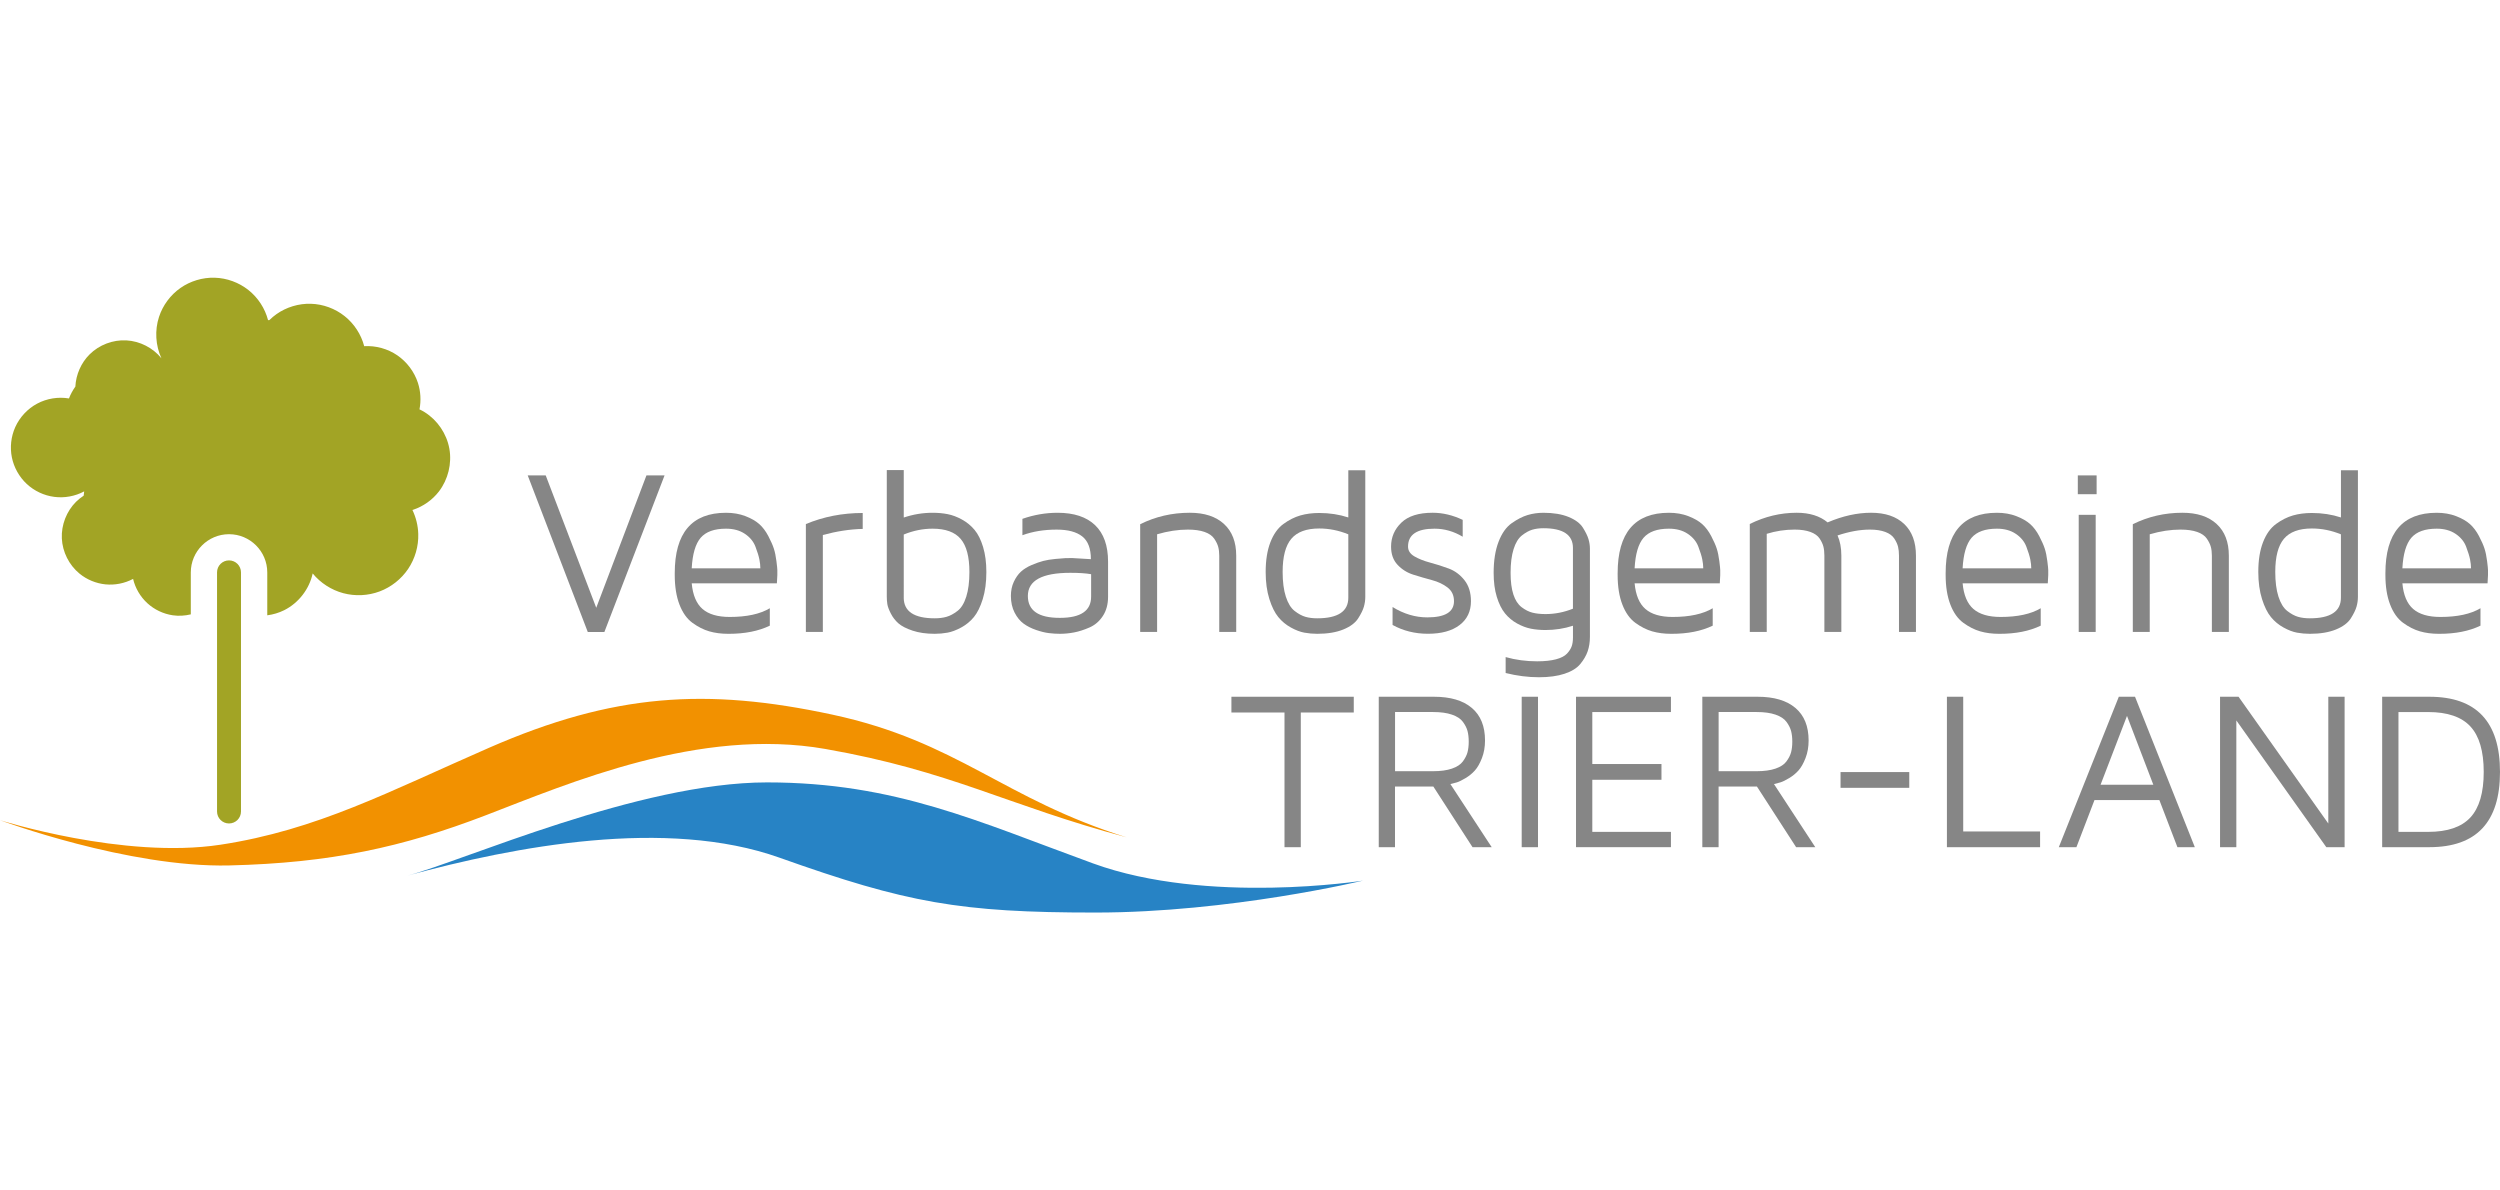 <?xml version="1.0" encoding="utf-8" standalone="no"?><!-- Generator: Adobe Illustrator 25.2.1, SVG Export Plug-In . SVG Version: 6.00 Build 0)  --><svg xmlns="http://www.w3.org/2000/svg" xmlns:xlink="http://www.w3.org/1999/xlink" height="438" id="Ebene_1" preserveAspectRatio="xMidYMid meet" style="enable-background:new 0 0 1156.7 293.75;" version="1.1" viewBox="0 0 1156.7 293.75" width="920" x="0px" xml:space="preserve" y="0px">
<style type="text/css">
	.st0{fill:#868686;}
	.st1{fill:#F29100;}
	.st2{fill:#2783C5;}
	.st3{fill:#A2A425;}
</style>
<g>
	<g>
		<path class="st0" d="M244.16,91.49h8.33l23.38,61.25l23.23-61.25h8.38l-27.84,72.44h-7.69L244.16,91.49z" />
		<path class="st0" d="M312.19,137.52c0-0.07,0-0.2,0-0.37c0-0.18,0-0.32,0-0.42c0-18.63,7.91-27.95,23.73-27.95    c3.3,0,6.3,0.52,8.99,1.56c2.69,1.04,4.83,2.27,6.41,3.69c1.58,1.41,2.97,3.26,4.17,5.54c1.19,2.28,2.05,4.22,2.56,5.81    c0.51,1.59,0.91,3.52,1.19,5.78c0.28,2.19,0.42,3.57,0.42,4.13v2.33l-0.21,3.82h-39.4c0.5,5.44,2.16,9.39,4.99,11.85    c2.83,2.46,7.03,3.69,12.59,3.69c7.86,0,14.04-1.34,18.55-4.03v8.06c-5.21,2.51-11.54,3.77-18.97,3.77c-0.11,0-0.21,0-0.32,0    c-3.17,0-6.08-0.38-8.72-1.14c-2.64-0.76-5.24-2.08-7.8-3.95c-2.56-1.87-4.55-4.69-6-8.46    C312.92,147.46,312.19,142.89,312.19,137.52z M320.04,134.49h31.76c0-1.24-0.15-2.62-0.45-4.14c-0.3-1.52-0.9-3.47-1.81-5.86    c-0.9-2.39-2.53-4.38-4.89-5.96c-2.35-1.59-5.27-2.39-8.74-2.39c-5.38,0-9.29,1.4-11.71,4.19    C321.79,123.13,320.4,127.85,320.04,134.49z" />
		<path class="st0" d="M372.86,163.92V114c8.17-3.41,16.93-5.12,26.3-5.12v7.37c-5.92,0.14-12.07,1.08-18.45,2.82v44.85H372.86z" />
		<path class="st0" d="M410.3,147.65V89.03h7.85v21.96c4.34-1.47,8.79-2.21,13.34-2.21c2.48,0,4.8,0.21,6.98,0.64    c2.18,0.43,4.39,1.26,6.63,2.5c2.25,1.24,4.18,2.83,5.81,4.78c1.63,1.95,2.95,4.6,3.95,7.94c1.01,3.35,1.51,7.2,1.51,11.56    c0,4.76-0.56,8.94-1.67,12.52c-1.12,3.58-2.49,6.36-4.11,8.33c-1.63,1.98-3.58,3.58-5.87,4.82c-2.28,1.23-4.39,2.03-6.32,2.38    c-1.93,0.35-3.9,0.53-5.92,0.53c-3.93,0-7.34-0.49-10.25-1.46c-2.9-0.97-5.08-2.09-6.53-3.36c-1.45-1.27-2.63-2.79-3.53-4.56    c-0.9-1.77-1.44-3.22-1.62-4.37C410.38,149.87,410.3,148.75,410.3,147.65z M418.14,148.09c0.04,6.35,4.82,9.52,14.35,9.52    c2.01,0,3.83-0.23,5.45-0.69c1.62-0.46,3.31-1.36,5.05-2.7c1.75-1.34,3.11-3.54,4.08-6.61c0.97-3.07,1.46-6.88,1.46-11.42    c0-7.02-1.34-12.11-4.02-15.29c-2.68-3.17-7.02-4.76-13.02-4.76c-4.48,0-8.93,0.9-13.34,2.7V148.09z" />
		<path class="st0" d="M467.72,147.27c0-2.44,0.45-4.62,1.35-6.55c0.9-1.93,2.01-3.5,3.31-4.7c1.31-1.2,2.97-2.23,4.98-3.08    c2.02-0.85,3.8-1.48,5.36-1.88c1.55-0.4,3.4-0.71,5.54-0.91c2.14-0.21,3.66-0.33,4.56-0.37c0.9-0.04,1.97-0.05,3.21-0.05l8.7,0.52    c0-4.92-1.33-8.43-4-10.53c-2.66-2.1-6.61-3.15-11.83-3.15c-5.87,0-11.15,0.87-15.85,2.6v-7.58c5.33-1.87,10.76-2.81,16.27-2.81    c7.59,0,13.38,1.92,17.37,5.75c3.99,3.84,5.99,9.45,5.99,16.84v16.28c0,3.46-0.8,6.43-2.41,8.88c-1.61,2.46-3.67,4.23-6.2,5.33    c-2.53,1.1-4.89,1.86-7.1,2.28c-2.21,0.42-4.39,0.64-6.54,0.64c-1.66,0-3.37-0.11-5.12-0.32c-1.75-0.21-3.73-0.7-5.95-1.46    c-2.21-0.76-4.13-1.74-5.76-2.93c-1.63-1.19-3.02-2.89-4.17-5.11C468.3,152.74,467.72,150.18,467.72,147.27z M475.57,147.27    c0,6.75,4.91,10.13,14.71,10.13c0.04,0,0.09,0,0.16,0c9.6,0,14.4-3.27,14.4-9.81V137.2c-2.4-0.43-5.61-0.64-9.63-0.64    C482.12,136.56,475.57,140.13,475.57,147.27z" />
		<path class="st0" d="M527.54,163.92v-49.85c7.11-3.53,14.76-5.3,22.93-5.3c6.82,0,12.1,1.73,15.86,5.2    c3.76,3.46,5.64,8.34,5.64,14.63v35.32h-7.85v-35.32c0-1.52-0.16-2.87-0.48-4.06c-0.32-1.18-0.94-2.45-1.85-3.79    c-0.92-1.34-2.4-2.38-4.45-3.1c-2.05-0.72-4.62-1.09-7.73-1.09c-4.55,0-9.3,0.72-14.24,2.17v45.18H527.54z" />
		<path class="st0" d="M585.6,136.14c0-5.37,0.73-9.94,2.18-13.71c1.45-3.76,3.46-6.58,6.02-8.46c2.57-1.87,5.18-3.19,7.83-3.95    c2.65-0.76,5.57-1.14,8.76-1.14c4.76,0,9.25,0.69,13.45,2.07V89.1h7.85v58.65c0,1.45-0.21,2.94-0.64,4.46    c-0.43,1.52-1.31,3.33-2.66,5.44c-1.35,2.1-3.65,3.82-6.9,5.14c-3.26,1.32-7.27,1.99-12.05,1.99c-2.02,0-3.99-0.18-5.92-0.53    c-1.93-0.35-4.02-1.15-6.26-2.39c-2.25-1.24-4.18-2.84-5.81-4.82c-1.63-1.98-3.01-4.76-4.14-8.35    C586.17,145.09,585.6,140.91,585.6,136.14z M593.45,136.14c0,4.56,0.49,8.38,1.48,11.45c0.99,3.08,2.35,5.29,4.08,6.63    c1.73,1.34,3.39,2.24,4.98,2.7c1.59,0.46,3.41,0.69,5.45,0.69c9.6,0,14.4-3.18,14.4-9.54v-29.32c-4.41-1.8-8.89-2.7-13.45-2.7    c-5.93,0-10.23,1.59-12.92,4.77C594.79,123.99,593.45,129.1,593.45,136.14z" />
		<path class="st0" d="M643.62,124.44c0-4.33,1.58-8.02,4.75-11.08c3.16-3.06,8-4.59,14.5-4.59c4.63,0,9.26,1.1,13.89,3.29v7.8    c-4.14-2.48-8.48-3.72-13.04-3.72c-8.17,0-12.25,2.77-12.25,8.29c0,1.88,0.99,3.39,2.97,4.54c1.98,1.15,4.4,2.11,7.26,2.87    c2.86,0.76,5.73,1.67,8.59,2.74c2.86,1.06,5.29,2.86,7.29,5.4c2,2.53,3,5.77,3,9.7c0,4.71-1.76,8.4-5.28,11.07    c-3.52,2.67-8.39,4.01-14.61,4.01c-6.01,0-11.47-1.36-16.38-4.08v-8.29c5.2,3.19,10.55,4.79,16.07,4.79    c8.24,0,12.35-2.5,12.35-7.5c0-2.69-0.99-4.8-2.97-6.33c-1.98-1.52-4.4-2.67-7.26-3.43c-2.86-0.76-5.73-1.6-8.59-2.5    c-2.86-0.9-5.29-2.43-7.29-4.57C644.61,130.72,643.62,127.91,643.62,124.44z" />
		<path class="st0" d="M691.08,136.59c0-5.66,0.76-10.46,2.28-14.41c1.52-3.95,3.56-6.82,6.13-8.62c2.57-1.8,5.01-3.05,7.33-3.74    c2.32-0.69,4.75-1.04,7.3-1.04c4.62,0,8.51,0.65,11.65,1.94c3.14,1.29,5.35,2.95,6.62,4.98c1.27,2.03,2.13,3.79,2.57,5.28    c0.44,1.48,0.66,2.95,0.66,4.4v40.83c0,2.4-0.34,4.61-1.03,6.63c-0.69,2.02-1.83,3.99-3.42,5.91c-1.59,1.93-4.02,3.43-7.28,4.51    c-3.27,1.08-7.21,1.62-11.84,1.62c-5.05,0-10.19-0.65-15.42-1.96v-7.37c4.63,1.31,9.49,1.96,14.58,1.96    c3.46,0,6.36-0.31,8.71-0.93c2.35-0.62,4.05-1.5,5.11-2.65c1.06-1.15,1.78-2.28,2.17-3.41c0.39-1.13,0.58-2.49,0.58-4.07v-5.4    c-4.06,1.32-8.29,1.98-12.7,1.98c-2.41,0-4.65-0.2-6.74-0.61c-2.09-0.41-4.22-1.21-6.4-2.41c-2.18-1.2-4.04-2.76-5.6-4.67    c-1.56-1.91-2.82-4.46-3.8-7.64C691.56,144.5,691.08,140.8,691.08,136.59z M698.92,136.56c0,4.06,0.43,7.42,1.3,10.05    c0.86,2.63,2.13,4.59,3.81,5.86c1.68,1.27,3.36,2.12,5.06,2.54c1.69,0.42,3.69,0.64,5.98,0.64c4.34,0,8.57-0.83,12.7-2.49v-28.11    c0-6.08-4.55-9.12-13.66-9.12c-1.94,0-3.67,0.23-5.19,0.69c-1.52,0.46-3.11,1.35-4.76,2.65c-1.66,1.31-2.95,3.43-3.86,6.36    C699.38,128.57,698.92,132.22,698.92,136.56z" />
		<path class="st0" d="M748.45,137.52c0-0.07,0-0.2,0-0.37c0-0.18,0-0.32,0-0.42c0-18.63,7.91-27.95,23.73-27.95    c3.3,0,6.3,0.52,8.99,1.56c2.69,1.04,4.82,2.27,6.41,3.69c1.58,1.41,2.97,3.26,4.17,5.54c1.19,2.28,2.05,4.22,2.56,5.81    c0.51,1.59,0.9,3.52,1.19,5.78c0.28,2.19,0.42,3.57,0.42,4.13v2.33l-0.21,3.82h-39.4c0.5,5.44,2.16,9.39,4.99,11.85    c2.83,2.46,7.03,3.69,12.59,3.69c7.86,0,14.04-1.34,18.55-4.03v8.06c-5.21,2.51-11.54,3.77-18.97,3.77c-0.11,0-0.21,0-0.32,0    c-3.17,0-6.08-0.38-8.72-1.14c-2.64-0.76-5.24-2.08-7.8-3.95c-2.55-1.87-4.55-4.69-6-8.46    C749.17,147.46,748.45,142.89,748.45,137.52z M756.3,134.49h31.76c0-1.24-0.15-2.62-0.45-4.14c-0.3-1.52-0.9-3.47-1.81-5.86    c-0.9-2.39-2.53-4.38-4.89-5.96c-2.35-1.59-5.27-2.39-8.74-2.39c-5.38,0-9.29,1.4-11.71,4.19    C758.04,123.13,756.65,127.85,756.3,134.49z" />
		<path class="st0" d="M809.59,163.92v-49.95c6.97-3.46,14.21-5.2,21.71-5.2c5.93,0,10.7,1.48,14.3,4.46    c6.97-2.97,13.67-4.46,20.11-4.46c6.58,0,11.69,1.73,15.32,5.2c3.63,3.46,5.44,8.34,5.44,14.63v35.32h-7.85v-35.32    c0-1.52-0.14-2.87-0.42-4.06c-0.28-1.18-0.86-2.45-1.72-3.79c-0.86-1.34-2.26-2.38-4.18-3.1s-4.3-1.09-7.12-1.09    c-4.56,0-9.55,0.9-14.99,2.71c1.17,2.62,1.76,5.73,1.76,9.33v35.32h-7.85v-35.32c0-1.59-0.15-2.98-0.45-4.16    c-0.3-1.18-0.88-2.43-1.75-3.74c-0.87-1.31-2.29-2.32-4.26-3.05c-1.98-0.72-4.41-1.09-7.3-1.09c-4.41,0-8.71,0.65-12.91,1.96    v45.39H809.59z" />
		<path class="st0" d="M900.21,137.52c0-0.07,0-0.2,0-0.37c0-0.18,0-0.32,0-0.42c0-18.63,7.91-27.95,23.73-27.95    c3.3,0,6.3,0.52,8.99,1.56c2.69,1.04,4.83,2.27,6.41,3.69c1.58,1.41,2.97,3.26,4.17,5.54c1.19,2.28,2.05,4.22,2.56,5.81    c0.51,1.59,0.91,3.52,1.19,5.78c0.28,2.19,0.42,3.57,0.42,4.13v2.33l-0.21,3.82h-39.4c0.5,5.44,2.16,9.39,4.99,11.85    c2.83,2.46,7.03,3.69,12.59,3.69c7.86,0,14.04-1.34,18.55-4.03v8.06c-5.21,2.51-11.54,3.77-18.97,3.77c-0.11,0-0.21,0-0.32,0    c-3.17,0-6.08-0.38-8.72-1.14c-2.64-0.76-5.24-2.08-7.8-3.95c-2.56-1.87-4.55-4.69-6-8.46    C900.94,147.46,900.21,142.89,900.21,137.52z M908.06,134.49h31.76c0-1.24-0.15-2.62-0.45-4.14c-0.3-1.52-0.9-3.47-1.81-5.86    c-0.9-2.39-2.53-4.38-4.89-5.96c-2.35-1.59-5.27-2.39-8.74-2.39c-5.38,0-9.29,1.4-11.71,4.19    C909.81,123.13,908.42,127.85,908.06,134.49z" />
		<path class="st0" d="M961.36,100.19v-8.7h8.7v8.7H961.36z M961.78,163.92h7.85v-54.19h-7.85V163.92z" />
		<path class="st0" d="M986.81,163.92v-49.85c7.11-3.53,14.76-5.3,22.93-5.3c6.82,0,12.1,1.73,15.86,5.2    c3.76,3.46,5.64,8.34,5.64,14.63v35.32h-7.85v-35.32c0-1.52-0.16-2.87-0.48-4.06c-0.32-1.18-0.94-2.45-1.85-3.79    c-0.92-1.34-2.4-2.38-4.45-3.1c-2.04-0.72-4.62-1.09-7.73-1.09c-4.55,0-9.3,0.72-14.24,2.17v45.18H986.81z" />
		<path class="st0" d="M1044.87,136.14c0-5.37,0.72-9.94,2.18-13.71c1.45-3.76,3.46-6.58,6.02-8.46c2.57-1.87,5.18-3.19,7.83-3.95    c2.65-0.76,5.57-1.14,8.76-1.14c4.76,0,9.25,0.69,13.45,2.07V89.1h7.85v58.65c0,1.45-0.21,2.94-0.64,4.46    c-0.43,1.52-1.31,3.33-2.65,5.44c-1.35,2.1-3.65,3.82-6.9,5.14c-3.26,1.32-7.27,1.99-12.05,1.99c-2.02,0-3.99-0.18-5.92-0.53    c-1.93-0.35-4.02-1.15-6.26-2.39c-2.25-1.24-4.19-2.84-5.81-4.82c-1.63-1.98-3.01-4.76-4.14-8.35S1044.87,140.91,1044.87,136.14z     M1052.72,136.14c0,4.56,0.49,8.38,1.48,11.45c0.99,3.08,2.35,5.29,4.08,6.63c1.73,1.34,3.39,2.24,4.97,2.7    c1.59,0.46,3.41,0.69,5.45,0.69c9.6,0,14.4-3.18,14.4-9.54v-29.32c-4.41-1.8-8.89-2.7-13.45-2.7c-5.93,0-10.23,1.59-12.92,4.77    C1054.06,123.99,1052.72,129.1,1052.72,136.14z" />
		<path class="st0" d="M1103.68,137.52c0-0.07,0-0.2,0-0.37c0-0.18,0-0.32,0-0.42c0-18.63,7.91-27.95,23.73-27.95    c3.3,0,6.3,0.52,8.99,1.56c2.69,1.04,4.82,2.27,6.41,3.69c1.58,1.41,2.97,3.26,4.17,5.54c1.2,2.28,2.05,4.22,2.56,5.81    c0.51,1.59,0.91,3.52,1.19,5.78c0.28,2.19,0.42,3.57,0.42,4.13v2.33l-0.21,3.82h-39.4c0.49,5.44,2.16,9.39,4.99,11.85    c2.83,2.46,7.03,3.69,12.59,3.69c7.86,0,14.04-1.34,18.55-4.03v8.06c-5.21,2.51-11.54,3.77-18.97,3.77c-0.11,0-0.21,0-0.32,0    c-3.17,0-6.08-0.38-8.72-1.14c-2.64-0.76-5.24-2.08-7.8-3.95c-2.56-1.87-4.55-4.69-6-8.46    C1104.4,147.46,1103.68,142.89,1103.68,137.52z M1111.53,134.49h31.76c0-1.24-0.15-2.62-0.45-4.14c-0.3-1.52-0.9-3.47-1.81-5.86    c-0.9-2.39-2.53-4.38-4.89-5.96c-2.36-1.59-5.27-2.39-8.74-2.39c-5.38,0-9.29,1.4-11.71,4.19    C1113.27,123.13,1111.88,127.85,1111.53,134.49z" />
	</g>
	<g>
		<path class="st1" d="M521.31,258.96c-57.08-17.74-78.05-44.31-136.31-56.81c-58.27-12.5-101.1-9.8-158.65,15.33    c-46.47,20.3-79.64,38.07-124.38,44.89C57.23,269.19,0,251.01,0,251.01s59.3,22.07,106.13,20.94    c46.82-1.13,80.13-8.44,118.63-23.21c38.5-14.77,98.85-40.9,157.12-30.68C440.15,228.28,465.51,244.02,521.31,258.96z" />
		<path class="st2" d="M630.62,278.98c0,0-71.8,11.36-124.87-7.96c-53.07-19.31-91.57-37.49-150.88-37.49    c-59.31,0-140.48,36.36-166.49,43.17c49.95-13.63,120.04-26.94,172.28-8.34c58.83,20.95,83.69,25.39,146.13,25.39    C569.22,293.75,630.62,278.98,630.62,278.98z" />
	</g>
	<g>
		<path class="st3" d="M105.96,252.53c-3.06,0-5.54-2.48-5.54-5.54V136.35c0-3.06,2.48-5.54,5.54-5.54c3.06,0,5.54,2.48,5.54,5.54    V247C111.5,250.05,109.02,252.53,105.96,252.53z" />
		<g>
			<path class="st3" d="M207.91,79.13c-1.23-6.89-5.48-13.18-11.42-16.89c-0.77-0.48-1.57-0.92-2.4-1.31     c0.78-4.06,0.55-8.31-0.72-12.24c-1.67-5.14-5.08-9.69-9.53-12.75c-4.46-3.05-9.94-4.56-15.33-4.24     c-1.42-5.45-4.66-10.41-9.07-13.91c-4.41-3.51-9.96-5.55-15.59-5.71c-5.63-0.17-11.3,1.54-15.91,4.78     c-1.18,0.83-2.28,1.76-3.31,2.77c-0.2,0.01-0.41,0-0.61,0.01c-1.42-5.45-4.66-10.41-9.07-13.91c-4.41-3.51-9.96-5.55-15.6-5.71     c-5.63-0.17-11.3,1.54-15.9,4.77c-4.61,3.25-8.13,8-9.88,13.36c-2.03,6.22-1.62,13.2,1.11,19.14c-3.93-4.85-9.97-7.94-16.21-8.28     c-6.24-0.34-12.57,2.07-17.01,6.48c-3.94,3.91-6.31,9.35-6.59,14.9c-1.21,1.7-2.22,3.54-2.96,5.49     c-4.99-0.84-10.25,0.01-14.7,2.39c-4.46,2.38-8.09,6.28-10.16,10.89c-1.95,4.35-2.5,9.32-1.56,13.99     c0.95,4.67,3.39,9.03,6.88,12.28c3.48,3.25,8,5.38,12.74,5.99c4.73,0.62,9.64-0.29,13.84-2.54c-0.12,0.66-0.19,1.32-0.24,1.99     c-1.25,0.81-2.43,1.75-3.5,2.8c-4.43,4.4-6.89,10.72-6.6,16.96c0.29,6.25,3.33,12.31,8.16,16.28c3.4,2.79,7.64,4.55,12.03,4.99     c4.38,0.43,8.89-0.46,12.78-2.53c1.01,4.29,3.34,8.26,6.59,11.24c3.25,2.98,7.41,4.96,11.77,5.6c2.77,0.41,5.61,0.22,8.34-0.43     v-19.4c0-9.75,7.93-17.69,17.69-17.69c9.75,0,17.69,7.93,17.69,17.69v19.84c2.73-0.36,5.4-1.15,7.86-2.38     c6.62-3.32,11.6-9.75,13.15-16.99c3.62,4.41,8.65,7.66,14.15,9.13c5.51,1.48,11.48,1.19,16.83-0.81     c5.34-2.01,10.03-5.71,13.21-10.45c3.18-4.74,4.84-10.48,4.66-16.18c-0.11-3.82-1.05-7.61-2.7-11.06     c0.11-0.03,0.21-0.06,0.32-0.09c4.68-1.56,8.88-4.53,11.91-8.43C207.32,93.4,209.14,86.03,207.91,79.13z" />
		</g>
	</g>
	<g>
		<path class="st0" d="M569.75,201.19v-7.29h56.61v7.29h-24.51v62.32h-7.54v-62.32H569.75z" />
		<path class="st0" d="M637.92,263.5V193.9h25.58c7.57,0,13.4,1.72,17.48,5.17c4.08,3.45,6.11,8.47,6.11,15.06    c0,2.99-0.48,5.71-1.43,8.15c-0.95,2.45-2.03,4.35-3.24,5.71c-1.21,1.36-2.64,2.54-4.31,3.54c-1.67,1-3.02,1.67-4.08,1.99    c-1.05,0.32-2.04,0.59-2.96,0.79l19.11,29.2h-8.87l-18.14-28.08h-17.73v28.08H637.92z M645.46,228.35h17.63    c3.46,0,6.36-0.4,8.69-1.2c2.33-0.8,4.02-1.91,5.07-3.34c1.05-1.43,1.77-2.84,2.14-4.23c0.37-1.39,0.56-3.03,0.56-4.92    c0-1.89-0.19-3.52-0.56-4.92c-0.37-1.39-1.09-2.8-2.14-4.23c-1.05-1.43-2.74-2.54-5.07-3.34c-2.33-0.8-5.22-1.2-8.69-1.2h-17.63    V228.35z" />
		<path class="st0" d="M704.06,263.5V193.9h7.54v69.61H704.06z" />
		<path class="st0" d="M729.19,263.5V193.9h43.92v7.08h-36.38v24.05h32v7.29h-32v24.1h36.38v7.08H729.19z" />
		<path class="st0" d="M787.63,263.5V193.9h25.58c7.58,0,13.4,1.72,17.48,5.17c4.08,3.45,6.12,8.47,6.12,15.06    c0,2.99-0.48,5.71-1.43,8.15c-0.95,2.45-2.03,4.35-3.24,5.71c-1.21,1.36-2.64,2.54-4.31,3.54c-1.66,1-3.02,1.67-4.08,1.99    c-1.05,0.32-2.04,0.59-2.96,0.79l19.11,29.2h-8.87l-18.14-28.08h-17.73v28.08H787.63z M795.17,228.35h17.63    c3.46,0,6.36-0.4,8.69-1.2c2.33-0.8,4.02-1.91,5.07-3.34c1.05-1.43,1.77-2.84,2.14-4.23c0.37-1.39,0.56-3.03,0.56-4.92    c0-1.89-0.19-3.52-0.56-4.92c-0.37-1.39-1.09-2.8-2.14-4.23c-1.05-1.43-2.74-2.54-5.07-3.34c-2.33-0.8-5.22-1.2-8.69-1.2h-17.63    V228.35z" />
		<path class="st0" d="M851.58,236.04v-7.29h31.8v7.29H851.58z" />
		<path class="st0" d="M900.8,263.5V193.9h7.54v62.32h35.57v7.29H900.8z" />
		<path class="st0" d="M952.57,263.5l27.77-69.61h7.49l27.67,69.61h-8.05l-8.36-21.81h-30.01l-8.36,21.81H952.57z M971.89,234.61    h24.41l-12.18-31.85L971.89,234.61z" />
		<path class="st0" d="M1027.17,263.5V193.9h8.56l41.53,58.65V193.9h7.54v69.61h-8.46l-41.63-58.65v58.65H1027.17z" />
		<path class="st0" d="M1102.18,263.5V193.9h21.83c21.79,0,32.69,11.6,32.69,34.8c0,23.2-10.9,34.8-32.69,34.8H1102.18z     M1109.72,256.42h13.76c8.9,0,15.41-2.22,19.52-6.66c4.11-4.44,6.17-11.46,6.17-21.06c0-9.6-2.05-16.61-6.17-21.06    c-4.11-4.44-10.62-6.66-19.52-6.66h-13.76V256.42z" />
	</g>
</g>
<desc property="dc:rights">Marketingflotte</desc></svg>